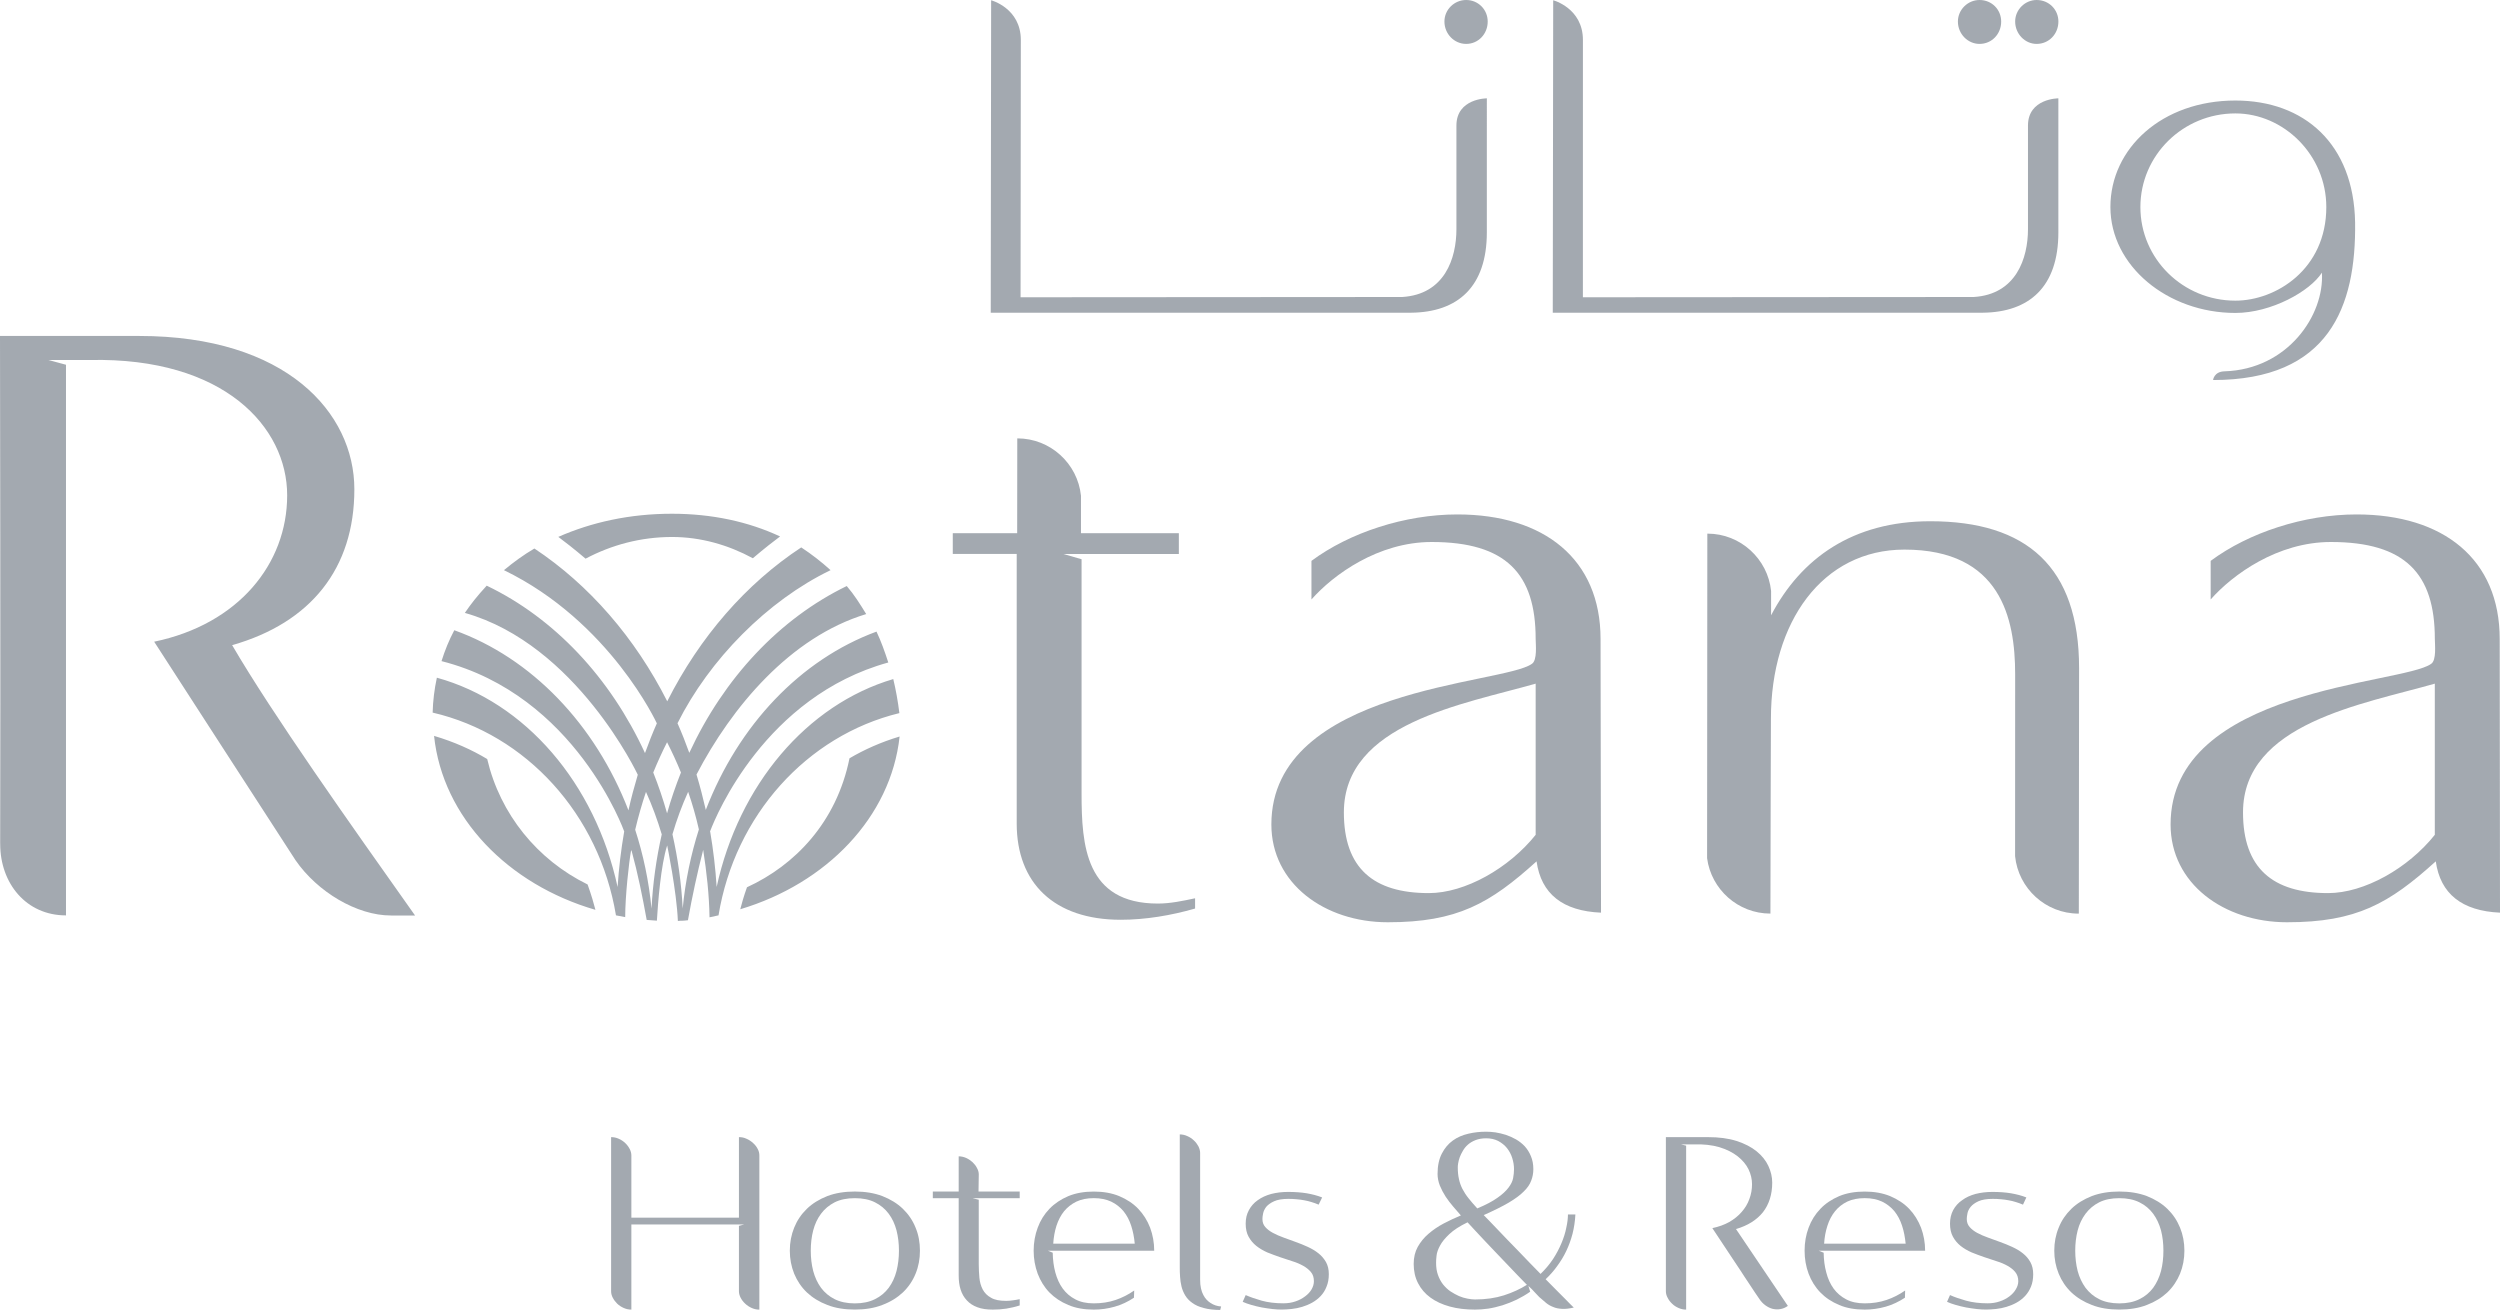 <?xml version="1.0" encoding="utf-8"?>
<!-- Generator: Adobe Illustrator 16.0.0, SVG Export Plug-In . SVG Version: 6.00 Build 0)  -->
<!DOCTYPE svg PUBLIC "-//W3C//DTD SVG 1.1//EN" "http://www.w3.org/Graphics/SVG/1.1/DTD/svg11.dtd">
<svg version="1.1" id="katman_1" xmlns="http://www.w3.org/2000/svg" xmlns:xlink="http://www.w3.org/1999/xlink" x="0px" y="0px"
	 width="75.277px" height="39.433px" viewBox="0 0 75.277 39.433" enable-background="new 0 0 75.277 39.433" xml:space="preserve">
<path fill="#A3A9B0" d="M46.241,25.136c-0.806,1.008-2.127,1.756-3.218,1.756c-1.667,0-2.558-0.748-2.558-2.43
	c0-2.689,3.619-3.258,5.775-3.877V25.136z M48.194,19.24c0-2.402-1.696-3.75-4.312-3.75c-1.579,0-3.243,0.545-4.393,1.398v1.162
	c0.66-0.747,2.011-1.73,3.619-1.73c2.24,0,3.132,0.955,3.132,2.92c0,0.156,0.056,0.645-0.116,0.75
	c-0.861,0.621-7.842,0.722-7.842,4.835c0,1.783,1.607,2.945,3.505,2.945c2.095,0,3.074-0.564,4.48-1.834
	c0.138,0.982,0.791,1.496,1.941,1.545C48.21,27.482,48.194,20.23,48.194,19.24"/>
<path fill="#A3A9B0" d="M6.99,19.426c2.367-0.674,3.68-2.307,3.68-4.693c0-2.309-2.055-4.617-6.476-4.617H0
	c0,0,0.02,11.015,0.005,15.281h0.001v0.018c0,1.186,0.785,2.148,1.977,2.148h0.004v-16.58L1.459,10.84h1.253
	c4.031-0.084,5.935,2.018,5.935,4.074c0,2.068-1.473,3.883-4.005,4.408c0,0,3.599,5.57,4.258,6.582
	c0.657,0.951,1.844,1.662,2.87,1.662c0.003,0,0.004-0.002,0.004-0.002l0.005,0.004h0.72C10.497,24.74,8.217,21.525,6.99,19.426"/>
<path fill="#A3A9B0" d="M73.315,25.136c-0.803,1.008-2.124,1.756-3.216,1.756c-1.666,0-2.56-0.748-2.56-2.43
	c0-2.689,3.621-3.258,5.775-3.877V25.136z M75.268,19.24c0-2.402-1.692-3.75-4.309-3.75c-1.579,0-3.244,0.545-4.394,1.398v1.162
	c0.659-0.747,2.011-1.73,3.618-1.73c2.242,0,3.132,0.955,3.132,2.92c0,0.156,0.056,0.645-0.113,0.75
	c-0.862,0.621-7.844,0.722-7.844,4.835c0,1.783,1.607,2.945,3.506,2.945c2.095,0,3.073-0.564,4.479-1.834
	c0.137,0.979,0.79,1.494,1.934,1.545C75.277,27.482,75.268,19.666,75.268,19.24"/>
<path fill="#A3A9B0" d="M58.121,15.695c-2.332,0-3.892,1.115-4.792,2.832v-0.732c-0.1-0.967-0.922-1.727-1.915-1.727h-0.005
	c0,1.014-0.007,9.773-0.007,9.773c0.125,0.941,0.933,1.668,1.905,1.668h0.002c0-1.363,0.015-5.867,0.015-5.867
	c0-2.919,1.553-5.093,4.021-5.093c2.899,0,3.333,2.072,3.333,3.75l-0.002,5.482c0.098,0.969,0.92,1.729,1.914,1.729h0.005
	c0-1.361,0.008-7.392,0.008-7.392C62.603,17.066,61.022,15.695,58.121,15.695"/>
<path fill="#A3A9B0" d="M34.864,27.207c-2.183,0-2.297-1.76-2.297-3.314v-7.054l-0.547-0.158h3.476v-0.625h-2.947v-1.129
	c-0.1-0.969-0.921-1.727-1.915-1.727h-0.003c0,0.895,0,1.857-0.003,2.855h-1.939v0.625h1.925v8.119c0,1.785,1.122,2.896,3.132,2.896
	c0.746,0,1.521-0.131,2.239-0.338v-0.309C35.611,27.128,35.237,27.207,34.864,27.207"/>
<path fill="#A3A9B0" d="M20.556,27.357c-0.038-0.77-0.146-1.516-0.308-2.236c0.127-0.439,0.287-0.867,0.473-1.279
	c0.127,0.367,0.235,0.746,0.323,1.133C20.803,25.73,20.636,26.529,20.556,27.357 M19.67,23.261c0.127-0.311,0.266-0.615,0.416-0.912
	c0.151,0.297,0.292,0.602,0.418,0.912c-0.158,0.398-0.3,0.807-0.418,1.229C19.967,24.068,19.829,23.66,19.67,23.261 M19.618,27.359
	c-0.08-0.826-0.248-1.621-0.492-2.375c0.092-0.389,0.2-0.768,0.325-1.139c0.186,0.41,0.344,0.842,0.475,1.279
	C19.763,25.845,19.657,26.591,19.618,27.359 M27.081,21.472c-0.044-0.357-0.106-0.701-0.184-1.025
	c-2.603,0.771-4.65,3.188-5.318,6.26c-0.036-0.566-0.102-1.123-0.195-1.666l-0.006-0.004h0.006
	c-0.002-0.002-0.002-0.004-0.006-0.008c0.008-0.012,0.015-0.021,0.018-0.033c0.159-0.42,1.645-4.025,5.351-5.048
	c-0.105-0.324-0.218-0.641-0.355-0.93c-2.289,0.844-4.157,2.816-5.14,5.369c-0.082-0.357-0.173-0.711-0.277-1.055l-0.003-0.002
	l0.003-0.004c-0.003-0.002-0.003-0.004-0.003-0.004c1.057-2.027,2.818-4.138,5.11-4.832c-0.182-0.297-0.364-0.588-0.586-0.844
	c-2.023,0.982-3.696,2.767-4.741,5.023c-0.107-0.299-0.224-0.596-0.353-0.887h-0.003l0.001-0.004
	c0.959-1.917,2.705-3.691,4.609-4.61c-0.275-0.25-0.563-0.474-0.883-0.685c-1.661,1.092-3.057,2.697-4.035,4.634
	c-0.971-1.917-2.354-3.509-4-4.601c-0.332,0.195-0.633,0.416-0.917,0.652c3.196,1.551,4.604,4.613,4.604,4.613
	c-0.129,0.291-0.247,0.59-0.357,0.895c-1.043-2.268-2.726-4.062-4.766-5.041c-0.302,0.328-0.473,0.549-0.658,0.82
	c3.365,0.951,5.207,4.873,5.207,4.873c-0.104,0.35-0.201,0.707-0.281,1.072c-1-2.592-2.921-4.591-5.244-5.423
	c-0.158,0.297-0.283,0.605-0.385,0.93c4.041,1.027,5.501,5.128,5.501,5.128c-0.095,0.547-0.162,1.107-0.199,1.674
	c-0.677-3.125-2.782-5.57-5.442-6.303c-0.074,0.346-0.118,0.695-0.127,1.051c2.821,0.654,5.017,3.07,5.52,6.105
	c0.09,0.018,0.186,0.037,0.278,0.053c0-0.627,0.11-1.637,0.179-2.021c0.004,0.012,0.008,0.023,0.013,0.037v-0.016
	c0.188,0.686,0.329,1.385,0.455,2.084c0.103,0.01,0.202,0.018,0.307,0.023c0.032-0.529,0.118-1.672,0.31-2.266
	c0,0,0.286,1.391,0.322,2.275c0.039-0.006,0.079-0.006,0.116-0.008v0.002c0.062-0.004,0.125-0.006,0.187-0.016
	c0.127-0.711,0.279-1.418,0.459-2.119c0.104,0.668,0.181,1.355,0.191,2.031c0.09-0.018,0.181-0.037,0.271-0.059
	C22.128,24.554,24.294,22.15,27.081,21.472 M20.236,16.169c0.864,0,1.693,0.239,2.433,0.64c0.349-0.297,0.643-0.525,0.82-0.656
	c-0.955-0.445-2.048-0.684-3.258-0.684c-1.271,0-2.422,0.258-3.42,0.697c0.181,0.135,0.475,0.361,0.821,0.656
	C18.408,16.41,19.291,16.169,20.236,16.169 M25.579,22.833c-0.39,1.928-1.646,3.223-3.087,3.883c-0.096,0.27-0.162,0.5-0.202,0.662
	c2.592-0.775,4.535-2.77,4.798-5.201C26.524,22.347,26.022,22.572,25.579,22.833 M14.67,22.855c-0.468-0.281-0.996-0.518-1.6-0.697
	c0.258,2.459,2.231,4.475,4.859,5.238c-0.046-0.18-0.12-0.441-0.236-0.764C16.182,25.892,15.06,24.517,14.67,22.855"/>
<path fill="#A3A9B0" d="M22.478,34.289c0.074,0.031,0.141,0.076,0.198,0.129c0.059,0.051,0.105,0.111,0.139,0.178
	c0.035,0.064,0.05,0.131,0.05,0.195v4.643c-0.078,0-0.155-0.016-0.229-0.049c-0.075-0.033-0.137-0.074-0.196-0.129
	c-0.058-0.053-0.103-0.111-0.139-0.18c-0.032-0.063-0.051-0.129-0.051-0.193v-1.971l0.161-0.043h-3.4v2.564
	c-0.081,0-0.157-0.016-0.23-0.049c-0.075-0.033-0.139-0.074-0.196-0.129c-0.053-0.053-0.099-0.111-0.134-0.18
	c-0.034-0.063-0.05-0.129-0.05-0.193V34.24c0.077,0,0.154,0.014,0.23,0.049c0.073,0.031,0.139,0.076,0.195,0.129
	c0.054,0.051,0.099,0.111,0.134,0.178c0.034,0.064,0.051,0.131,0.051,0.195v1.873h3.239V34.24
	C22.329,34.24,22.403,34.253,22.478,34.289"/>
<path fill="#A3A9B0" d="M25.74,35.878c0.308,0,0.585,0.045,0.828,0.137c0.245,0.096,0.449,0.221,0.618,0.383
	c0.167,0.162,0.296,0.35,0.383,0.568c0.09,0.215,0.131,0.447,0.131,0.693s-0.041,0.475-0.131,0.693
	c-0.087,0.215-0.216,0.404-0.383,0.564c-0.169,0.158-0.373,0.285-0.618,0.377c-0.243,0.096-0.521,0.139-0.828,0.139
	c-0.31,0-0.587-0.043-0.829-0.139c-0.243-0.092-0.447-0.219-0.615-0.377c-0.168-0.16-0.294-0.35-0.383-0.564
	c-0.087-0.219-0.131-0.447-0.131-0.693s0.044-0.479,0.131-0.693c0.089-0.219,0.215-0.406,0.383-0.568s0.372-0.287,0.615-0.383
	C25.153,35.923,25.431,35.878,25.74,35.878 M25.74,39.246c0.235,0,0.439-0.043,0.606-0.127c0.169-0.082,0.306-0.199,0.414-0.342
	c0.107-0.146,0.185-0.314,0.235-0.506c0.049-0.195,0.073-0.396,0.073-0.613c0-0.213-0.024-0.418-0.073-0.609
	c-0.051-0.193-0.128-0.359-0.235-0.502c-0.108-0.145-0.245-0.26-0.414-0.344c-0.167-0.084-0.371-0.125-0.606-0.125
	c-0.237,0-0.439,0.041-0.608,0.125c-0.164,0.084-0.303,0.199-0.41,0.344c-0.108,0.143-0.185,0.309-0.236,0.502
	c-0.05,0.191-0.073,0.396-0.073,0.609c0,0.217,0.023,0.418,0.073,0.613c0.052,0.191,0.128,0.359,0.236,0.506
	c0.107,0.143,0.246,0.26,0.41,0.342C25.301,39.203,25.503,39.246,25.74,39.246"/>
<path fill="#A3A9B0" d="M30.703,36.078h-1.42l0.188,0.047v1.939c0,0.143,0.008,0.275,0.019,0.408c0.012,0.131,0.046,0.25,0.1,0.354
	c0.056,0.105,0.138,0.188,0.251,0.25c0.11,0.066,0.26,0.094,0.457,0.094c0.066,0,0.131-0.006,0.2-0.016
	c0.066-0.008,0.135-0.02,0.206-0.035v0.189c-0.133,0.043-0.271,0.074-0.404,0.096c-0.136,0.021-0.272,0.029-0.408,0.029
	c-0.177,0-0.332-0.021-0.46-0.07c-0.13-0.047-0.237-0.117-0.319-0.207c-0.086-0.092-0.147-0.197-0.188-0.326
	c-0.041-0.127-0.058-0.271-0.058-0.43v-2.322h-0.779v-0.199h0.779v-1.061c0.074,0,0.149,0.016,0.225,0.049
	c0.073,0.033,0.138,0.078,0.192,0.127c0.057,0.055,0.103,0.111,0.135,0.178c0.036,0.064,0.053,0.129,0.053,0.191l-0.008,0.516h1.24
	V36.078z"/>
<path fill="#A3A9B0" d="M31.698,37.72c0.004,0.211,0.029,0.41,0.079,0.596C31.828,38.501,31.9,38.664,32,38.8
	s0.226,0.246,0.379,0.324c0.153,0.082,0.337,0.121,0.555,0.121c0.236,0,0.455-0.033,0.657-0.102
	c0.201-0.068,0.388-0.164,0.561-0.285l-0.008,0.217c-0.178,0.119-0.37,0.211-0.579,0.27c-0.207,0.059-0.416,0.088-0.631,0.088
	c-0.287,0-0.543-0.043-0.766-0.139c-0.225-0.092-0.414-0.219-0.569-0.377c-0.155-0.16-0.271-0.35-0.353-0.564
	c-0.08-0.219-0.122-0.447-0.122-0.693s0.042-0.479,0.122-0.693c0.081-0.219,0.197-0.406,0.353-0.568s0.345-0.287,0.569-0.383
	c0.223-0.092,0.479-0.137,0.766-0.137c0.288,0,0.544,0.045,0.767,0.137c0.227,0.096,0.419,0.221,0.573,0.383
	c0.155,0.162,0.274,0.352,0.357,0.568c0.08,0.217,0.123,0.447,0.123,0.693h-3.203L31.698,37.72z M34.168,37.447
	c-0.017-0.191-0.052-0.369-0.107-0.539c-0.053-0.166-0.131-0.313-0.23-0.436c-0.102-0.121-0.223-0.219-0.374-0.291
	c-0.147-0.068-0.319-0.104-0.522-0.104c-0.201,0-0.376,0.035-0.522,0.104c-0.149,0.072-0.272,0.17-0.373,0.291
	c-0.099,0.123-0.174,0.27-0.229,0.436c-0.054,0.17-0.085,0.348-0.097,0.539H34.168z"/>
<path fill="#A3A9B0" d="M36.242,39.384c-0.139-0.035-0.25-0.086-0.343-0.154c-0.089-0.063-0.159-0.137-0.211-0.223
	c-0.051-0.086-0.089-0.176-0.112-0.271s-0.038-0.193-0.043-0.291c-0.008-0.102-0.009-0.195-0.009-0.289v-3.998
	c0.075,0,0.153,0.016,0.228,0.051c0.072,0.031,0.138,0.074,0.193,0.127c0.06,0.053,0.104,0.115,0.14,0.18
	c0.032,0.066,0.052,0.133,0.052,0.197v3.814c0,0.102,0.007,0.189,0.025,0.266c0.017,0.08,0.042,0.145,0.072,0.201
	c0.028,0.055,0.063,0.104,0.1,0.143s0.078,0.072,0.119,0.098c0.09,0.059,0.196,0.096,0.316,0.104l-0.027,0.105
	C36.547,39.443,36.38,39.423,36.242,39.384"/>
<path fill="#A3A9B0" d="M39.705,36.273c-0.074-0.031-0.146-0.059-0.215-0.078c-0.072-0.023-0.144-0.041-0.216-0.053
	c-0.073-0.014-0.15-0.025-0.228-0.031c-0.079-0.008-0.163-0.012-0.252-0.012c-0.183,0-0.328,0.025-0.43,0.072
	c-0.105,0.047-0.183,0.105-0.237,0.168c-0.049,0.066-0.082,0.133-0.095,0.205c-0.014,0.066-0.019,0.119-0.019,0.162
	c0,0.096,0.028,0.176,0.085,0.24c0.057,0.066,0.133,0.125,0.228,0.176c0.093,0.051,0.202,0.098,0.321,0.141
	c0.118,0.045,0.241,0.086,0.365,0.133c0.124,0.043,0.245,0.094,0.365,0.148c0.119,0.055,0.226,0.117,0.321,0.193
	c0.095,0.074,0.17,0.164,0.228,0.264c0.058,0.104,0.086,0.223,0.086,0.365s-0.023,0.27-0.069,0.377
	c-0.04,0.107-0.101,0.201-0.175,0.281c-0.074,0.078-0.16,0.145-0.256,0.199c-0.095,0.053-0.194,0.094-0.301,0.127
	c-0.104,0.031-0.209,0.053-0.314,0.064c-0.108,0.01-0.206,0.018-0.297,0.018c-0.086,0-0.182-0.004-0.286-0.016
	c-0.107-0.014-0.214-0.027-0.32-0.047c-0.108-0.021-0.212-0.047-0.313-0.076c-0.099-0.027-0.186-0.061-0.262-0.094l0.09-0.203
	c0.138,0.061,0.301,0.117,0.487,0.17c0.187,0.051,0.402,0.078,0.646,0.078c0.132,0,0.252-0.018,0.365-0.057
	c0.113-0.037,0.209-0.09,0.291-0.152c0.083-0.061,0.149-0.131,0.195-0.211s0.07-0.162,0.07-0.246c0-0.109-0.028-0.201-0.088-0.273
	c-0.059-0.072-0.136-0.135-0.232-0.189c-0.096-0.053-0.204-0.102-0.329-0.139c-0.125-0.041-0.25-0.082-0.378-0.125
	s-0.251-0.092-0.378-0.141c-0.123-0.055-0.232-0.119-0.328-0.195c-0.097-0.078-0.173-0.168-0.233-0.277
	c-0.059-0.105-0.088-0.238-0.088-0.393s0.031-0.287,0.097-0.408c0.064-0.119,0.153-0.221,0.266-0.299
	c0.116-0.084,0.25-0.145,0.406-0.188c0.153-0.039,0.321-0.061,0.506-0.061c0.21,0,0.396,0.014,0.563,0.041
	c0.166,0.029,0.318,0.068,0.464,0.125L39.705,36.273z"/>
<path fill="#A3A9B0" d="M46.075,38.894c-0.129,0.092-0.266,0.17-0.407,0.24c-0.142,0.068-0.285,0.123-0.429,0.17
	c-0.144,0.043-0.284,0.078-0.428,0.1c-0.14,0.02-0.272,0.029-0.398,0.029c-0.279,0-0.532-0.029-0.76-0.092
	c-0.229-0.064-0.421-0.152-0.582-0.27c-0.162-0.117-0.285-0.262-0.372-0.432c-0.089-0.172-0.132-0.367-0.132-0.58
	c0-0.195,0.04-0.365,0.122-0.514c0.084-0.148,0.19-0.281,0.326-0.396c0.134-0.115,0.285-0.219,0.456-0.309
	c0.17-0.09,0.342-0.17,0.517-0.242c-0.074-0.082-0.15-0.17-0.229-0.264c-0.081-0.094-0.159-0.197-0.229-0.301
	c-0.069-0.107-0.128-0.219-0.175-0.334c-0.044-0.113-0.069-0.232-0.069-0.35c0-0.246,0.044-0.451,0.13-0.615
	c0.084-0.162,0.192-0.293,0.332-0.393c0.136-0.098,0.291-0.164,0.47-0.205c0.173-0.041,0.351-0.059,0.53-0.059
	c0.084,0,0.178,0.006,0.28,0.02c0.103,0.016,0.206,0.041,0.313,0.074c0.104,0.035,0.206,0.08,0.307,0.137
	c0.098,0.057,0.187,0.127,0.264,0.209c0.076,0.084,0.139,0.184,0.184,0.295c0.049,0.115,0.074,0.244,0.074,0.391
	c0,0.123-0.022,0.24-0.064,0.346c-0.04,0.113-0.114,0.221-0.225,0.328c-0.108,0.111-0.26,0.221-0.453,0.336
	c-0.195,0.115-0.446,0.238-0.752,0.375c0.044,0.047,0.103,0.105,0.177,0.182c0.073,0.072,0.153,0.158,0.243,0.254
	c0.091,0.092,0.188,0.193,0.29,0.303c0.106,0.109,0.215,0.223,0.329,0.338c0.11,0.117,0.223,0.232,0.336,0.35
	c0.113,0.119,0.225,0.23,0.336,0.344c0.143-0.139,0.269-0.287,0.374-0.445c0.103-0.158,0.187-0.318,0.254-0.477
	c0.067-0.16,0.117-0.313,0.146-0.465c0.034-0.15,0.051-0.285,0.051-0.404h0.224c-0.01,0.203-0.04,0.398-0.086,0.582
	c-0.049,0.186-0.112,0.359-0.19,0.521c-0.077,0.164-0.171,0.314-0.276,0.457c-0.103,0.143-0.219,0.273-0.344,0.391
	c0.12,0.125,0.232,0.236,0.334,0.338s0.189,0.193,0.27,0.271c0.088,0.09,0.167,0.172,0.243,0.244
	c-0.135,0.031-0.25,0.045-0.352,0.039s-0.188-0.021-0.269-0.057c-0.08-0.031-0.149-0.07-0.211-0.121
	c-0.061-0.049-0.119-0.1-0.179-0.154c-0.012-0.006-0.029-0.025-0.056-0.053c-0.026-0.029-0.058-0.061-0.091-0.096
	c-0.033-0.037-0.068-0.072-0.104-0.111c-0.037-0.039-0.07-0.07-0.104-0.098L46.075,38.894z M44.413,39.128
	c0.325,0,0.617-0.043,0.874-0.125c0.259-0.084,0.488-0.189,0.689-0.316c-0.087-0.09-0.181-0.189-0.287-0.295
	c-0.104-0.109-0.213-0.219-0.321-0.336c-0.109-0.117-0.223-0.234-0.336-0.352c-0.111-0.119-0.221-0.232-0.323-0.34
	c-0.104-0.109-0.198-0.215-0.289-0.309c-0.088-0.098-0.165-0.18-0.231-0.25c-0.238,0.115-0.42,0.234-0.547,0.354
	c-0.13,0.123-0.224,0.236-0.282,0.348c-0.059,0.109-0.096,0.211-0.104,0.301c-0.012,0.088-0.014,0.162-0.014,0.215
	c0,0.139,0.017,0.26,0.057,0.369c0.037,0.105,0.09,0.203,0.154,0.285c0.066,0.08,0.14,0.152,0.221,0.207
	c0.087,0.055,0.171,0.104,0.256,0.141c0.086,0.037,0.17,0.061,0.258,0.078C44.27,39.119,44.346,39.128,44.413,39.128 M44.748,34.275
	c-0.121,0-0.229,0.02-0.319,0.055s-0.165,0.08-0.228,0.135s-0.113,0.117-0.152,0.186c-0.04,0.068-0.072,0.131-0.096,0.197
	c-0.021,0.064-0.039,0.125-0.047,0.18c-0.009,0.055-0.011,0.096-0.011,0.123c0,0.129,0.011,0.246,0.035,0.35
	c0.02,0.102,0.057,0.203,0.104,0.297c0.051,0.096,0.109,0.188,0.184,0.281c0.073,0.094,0.162,0.195,0.264,0.307
	c0.26-0.107,0.464-0.217,0.608-0.32c0.147-0.102,0.259-0.207,0.332-0.305c0.073-0.096,0.121-0.191,0.139-0.285
	c0.017-0.094,0.027-0.184,0.027-0.27c0-0.115-0.019-0.227-0.054-0.338c-0.033-0.109-0.089-0.209-0.157-0.297
	c-0.071-0.088-0.159-0.158-0.264-0.215C45.007,34.302,44.886,34.275,44.748,34.275"/>
<path fill="#A3A9B0" d="M53.834,39.322c-0.072,0.051-0.15,0.084-0.229,0.096c-0.078,0.016-0.156,0.008-0.231-0.008
	c-0.078-0.02-0.148-0.057-0.216-0.105c-0.068-0.049-0.13-0.113-0.178-0.186c-0.034-0.049-0.08-0.119-0.14-0.205
	c-0.057-0.088-0.122-0.186-0.195-0.295c-0.074-0.107-0.149-0.225-0.231-0.352c-0.082-0.123-0.163-0.244-0.243-0.365
	c-0.188-0.285-0.392-0.592-0.611-0.922c0.192-0.041,0.362-0.102,0.509-0.184c0.148-0.086,0.274-0.186,0.374-0.303
	c0.102-0.115,0.181-0.246,0.231-0.387c0.055-0.145,0.081-0.295,0.081-0.449c0-0.152-0.035-0.301-0.106-0.449
	c-0.071-0.146-0.182-0.275-0.327-0.391c-0.146-0.113-0.327-0.207-0.551-0.275c-0.221-0.064-0.479-0.094-0.777-0.084h-0.38
	l0.157,0.039v4.936c-0.078,0-0.155-0.016-0.229-0.049c-0.074-0.033-0.139-0.074-0.194-0.129c-0.056-0.053-0.101-0.111-0.135-0.18
	c-0.035-0.063-0.052-0.129-0.052-0.193V34.24h1.266c0.33,0,0.615,0.037,0.861,0.115c0.242,0.078,0.445,0.182,0.604,0.311
	s0.277,0.275,0.354,0.439c0.077,0.166,0.117,0.334,0.117,0.506c0,0.357-0.097,0.656-0.28,0.891
	c-0.189,0.234-0.456,0.402-0.811,0.506L53.834,39.322z"/>
<path fill="#A3A9B0" d="M54.912,37.72c0.003,0.211,0.028,0.41,0.079,0.596c0.047,0.186,0.122,0.348,0.22,0.484
	c0.1,0.137,0.229,0.246,0.379,0.324c0.154,0.082,0.339,0.121,0.557,0.121c0.236,0,0.454-0.033,0.657-0.102
	c0.202-0.068,0.388-0.164,0.561-0.285l-0.006,0.217c-0.181,0.119-0.374,0.211-0.579,0.27c-0.209,0.059-0.421,0.088-0.633,0.088
	c-0.288,0-0.545-0.043-0.767-0.139c-0.224-0.092-0.414-0.219-0.567-0.377c-0.156-0.16-0.273-0.35-0.354-0.564
	c-0.081-0.219-0.121-0.447-0.121-0.693s0.04-0.479,0.121-0.693c0.081-0.219,0.198-0.406,0.354-0.568
	c0.153-0.162,0.344-0.287,0.567-0.383c0.222-0.092,0.479-0.137,0.767-0.137c0.286,0,0.542,0.045,0.767,0.137
	c0.226,0.096,0.418,0.221,0.573,0.383s0.272,0.352,0.357,0.568c0.08,0.217,0.123,0.447,0.123,0.693h-3.205L54.912,37.72z
	 M57.381,37.447c-0.02-0.191-0.052-0.369-0.108-0.539c-0.053-0.166-0.132-0.313-0.23-0.436c-0.101-0.121-0.224-0.219-0.373-0.291
	c-0.147-0.068-0.32-0.104-0.522-0.104c-0.201,0-0.379,0.035-0.525,0.104c-0.149,0.072-0.271,0.17-0.369,0.291
	c-0.1,0.123-0.176,0.27-0.229,0.436c-0.055,0.17-0.088,0.348-0.099,0.539H57.381z"/>
<path fill="#A3A9B0" d="M60.914,36.273c-0.074-0.031-0.147-0.059-0.215-0.078c-0.07-0.023-0.146-0.041-0.217-0.053
	c-0.073-0.014-0.148-0.025-0.226-0.031c-0.08-0.008-0.163-0.012-0.253-0.012c-0.184,0-0.329,0.025-0.431,0.072
	c-0.104,0.047-0.182,0.105-0.234,0.168c-0.053,0.066-0.086,0.133-0.098,0.205c-0.013,0.066-0.019,0.119-0.019,0.162
	c0,0.096,0.03,0.176,0.086,0.24c0.056,0.066,0.133,0.125,0.226,0.176c0.094,0.051,0.202,0.098,0.322,0.141
	c0.118,0.045,0.242,0.086,0.366,0.133c0.123,0.043,0.244,0.094,0.364,0.148c0.119,0.055,0.229,0.117,0.322,0.193
	c0.096,0.074,0.171,0.164,0.228,0.264c0.057,0.104,0.086,0.223,0.086,0.365s-0.022,0.27-0.067,0.377
	c-0.043,0.107-0.104,0.201-0.177,0.281c-0.074,0.078-0.158,0.145-0.256,0.199c-0.094,0.053-0.197,0.094-0.303,0.127
	c-0.103,0.031-0.207,0.053-0.313,0.064c-0.107,0.01-0.204,0.018-0.297,0.018c-0.085,0-0.183-0.004-0.287-0.016
	c-0.108-0.014-0.213-0.027-0.32-0.047c-0.108-0.021-0.211-0.047-0.313-0.076c-0.099-0.027-0.186-0.061-0.261-0.094l0.089-0.203
	c0.137,0.061,0.299,0.117,0.488,0.17c0.188,0.051,0.401,0.078,0.644,0.078c0.13,0,0.251-0.018,0.364-0.057
	c0.114-0.037,0.211-0.09,0.293-0.152c0.08-0.061,0.147-0.131,0.192-0.211c0.049-0.08,0.075-0.162,0.075-0.246
	c0-0.109-0.031-0.201-0.09-0.273c-0.057-0.072-0.137-0.135-0.232-0.189c-0.095-0.053-0.204-0.102-0.33-0.139
	c-0.125-0.041-0.25-0.082-0.377-0.125c-0.129-0.043-0.252-0.092-0.377-0.141c-0.124-0.055-0.234-0.119-0.33-0.195
	c-0.096-0.078-0.173-0.168-0.232-0.277c-0.058-0.105-0.088-0.238-0.088-0.393s0.032-0.287,0.095-0.408
	c0.065-0.119,0.154-0.221,0.271-0.299c0.111-0.084,0.247-0.145,0.401-0.188c0.155-0.039,0.325-0.061,0.507-0.061
	c0.211,0,0.398,0.014,0.562,0.041c0.165,0.029,0.321,0.068,0.463,0.125L60.914,36.273z"/>
<path fill="#A3A9B0" d="M63.813,35.878c0.31,0,0.587,0.045,0.831,0.137c0.242,0.096,0.448,0.221,0.616,0.383
	c0.167,0.162,0.294,0.35,0.383,0.568c0.088,0.215,0.131,0.447,0.131,0.693s-0.043,0.475-0.131,0.693
	c-0.089,0.215-0.216,0.404-0.383,0.564c-0.168,0.158-0.374,0.285-0.616,0.377c-0.244,0.096-0.521,0.139-0.831,0.139
	s-0.585-0.043-0.827-0.139c-0.242-0.092-0.448-0.219-0.615-0.377c-0.167-0.16-0.295-0.35-0.382-0.564
	c-0.089-0.219-0.133-0.447-0.133-0.693s0.044-0.479,0.133-0.693c0.087-0.219,0.215-0.406,0.382-0.568s0.373-0.287,0.615-0.383
	C63.228,35.923,63.503,35.878,63.813,35.878 M63.813,39.246c0.236,0,0.439-0.043,0.607-0.127c0.171-0.082,0.306-0.199,0.414-0.342
	c0.105-0.146,0.184-0.314,0.236-0.506c0.049-0.195,0.072-0.396,0.072-0.613c0-0.213-0.023-0.418-0.072-0.609
	c-0.053-0.193-0.131-0.359-0.236-0.502c-0.108-0.145-0.243-0.26-0.414-0.344c-0.168-0.084-0.371-0.125-0.607-0.125
	c-0.235,0-0.438,0.041-0.605,0.125s-0.301,0.199-0.411,0.344c-0.106,0.143-0.187,0.309-0.237,0.502
	c-0.049,0.191-0.073,0.396-0.073,0.609c0,0.217,0.024,0.418,0.073,0.613c0.051,0.191,0.131,0.359,0.237,0.506
	c0.11,0.143,0.244,0.26,0.411,0.342C63.374,39.203,63.577,39.246,63.813,39.246"/>
<path fill="#A3A9B0" d="M67.309,9.053c-1.58,0-2.86-1.26-2.86-2.818c0-1.557,1.28-2.82,2.86-2.82c1.457,0,2.738,1.252,2.738,2.82
	C70.047,8.109,68.53,9.053,67.309,9.053 M70.914,6.693c-0.041-2.361-1.532-3.666-3.605-3.666c-2.207,0-3.763,1.438-3.763,3.207
	c0,1.771,1.721,3.189,3.763,3.189c1.081,0,2.25-0.654,2.605-1.213c0.081,1.27-1.022,2.912-2.934,2.971
	c-0.316,0.008-0.343,0.262-0.343,0.262C70.121,11.443,70.949,9.246,70.914,6.693"/>
<path fill="#A3A9B0" d="M44.148,1.322c-0.36,0-0.655-0.301-0.655-0.674C43.493,0.291,43.788,0,44.148,0
	c0.365,0,0.648,0.291,0.648,0.648C44.797,1.021,44.514,1.322,44.148,1.322"/>
<path fill="#A3A9B0" d="M61.324,1.322c-0.35,0-0.646-0.301-0.646-0.674C60.678,0.291,60.975,0,61.324,0
	c0.374,0,0.656,0.291,0.656,0.648C61.98,1.021,61.698,1.322,61.324,1.322"/>
<path fill="#A3A9B0" d="M59.605,1.322c-0.354,0-0.651-0.301-0.651-0.674C58.954,0.291,59.252,0,59.605,0
	c0.372,0,0.652,0.291,0.652,0.648C60.258,1.021,59.978,1.322,59.605,1.322"/>
<path fill="#A3A9B0" d="M61.064,3.781V6.9c0,0.877-0.356,1.965-1.634,2.043L47.662,8.951l0.001-7.748
	c0-0.959-0.895-1.195-0.895-1.195l-0.013,9.408h13.069h-0.122c1.397-0.014,2.277-0.773,2.277-2.42V2.961
	C61.98,2.961,61.064,2.961,61.064,3.781"/>
<path fill="#A3A9B0" d="M43.854,3.781V6.9c0,0.877-0.351,1.965-1.633,2.043L30.73,8.951l0.008-7.748
	c0-0.959-0.894-1.195-0.894-1.195l-0.012,9.408h12.779h-0.12c1.398-0.014,2.279-0.773,2.279-2.42V2.961
	C44.771,2.961,43.854,2.961,43.854,3.781"/>
</svg>
